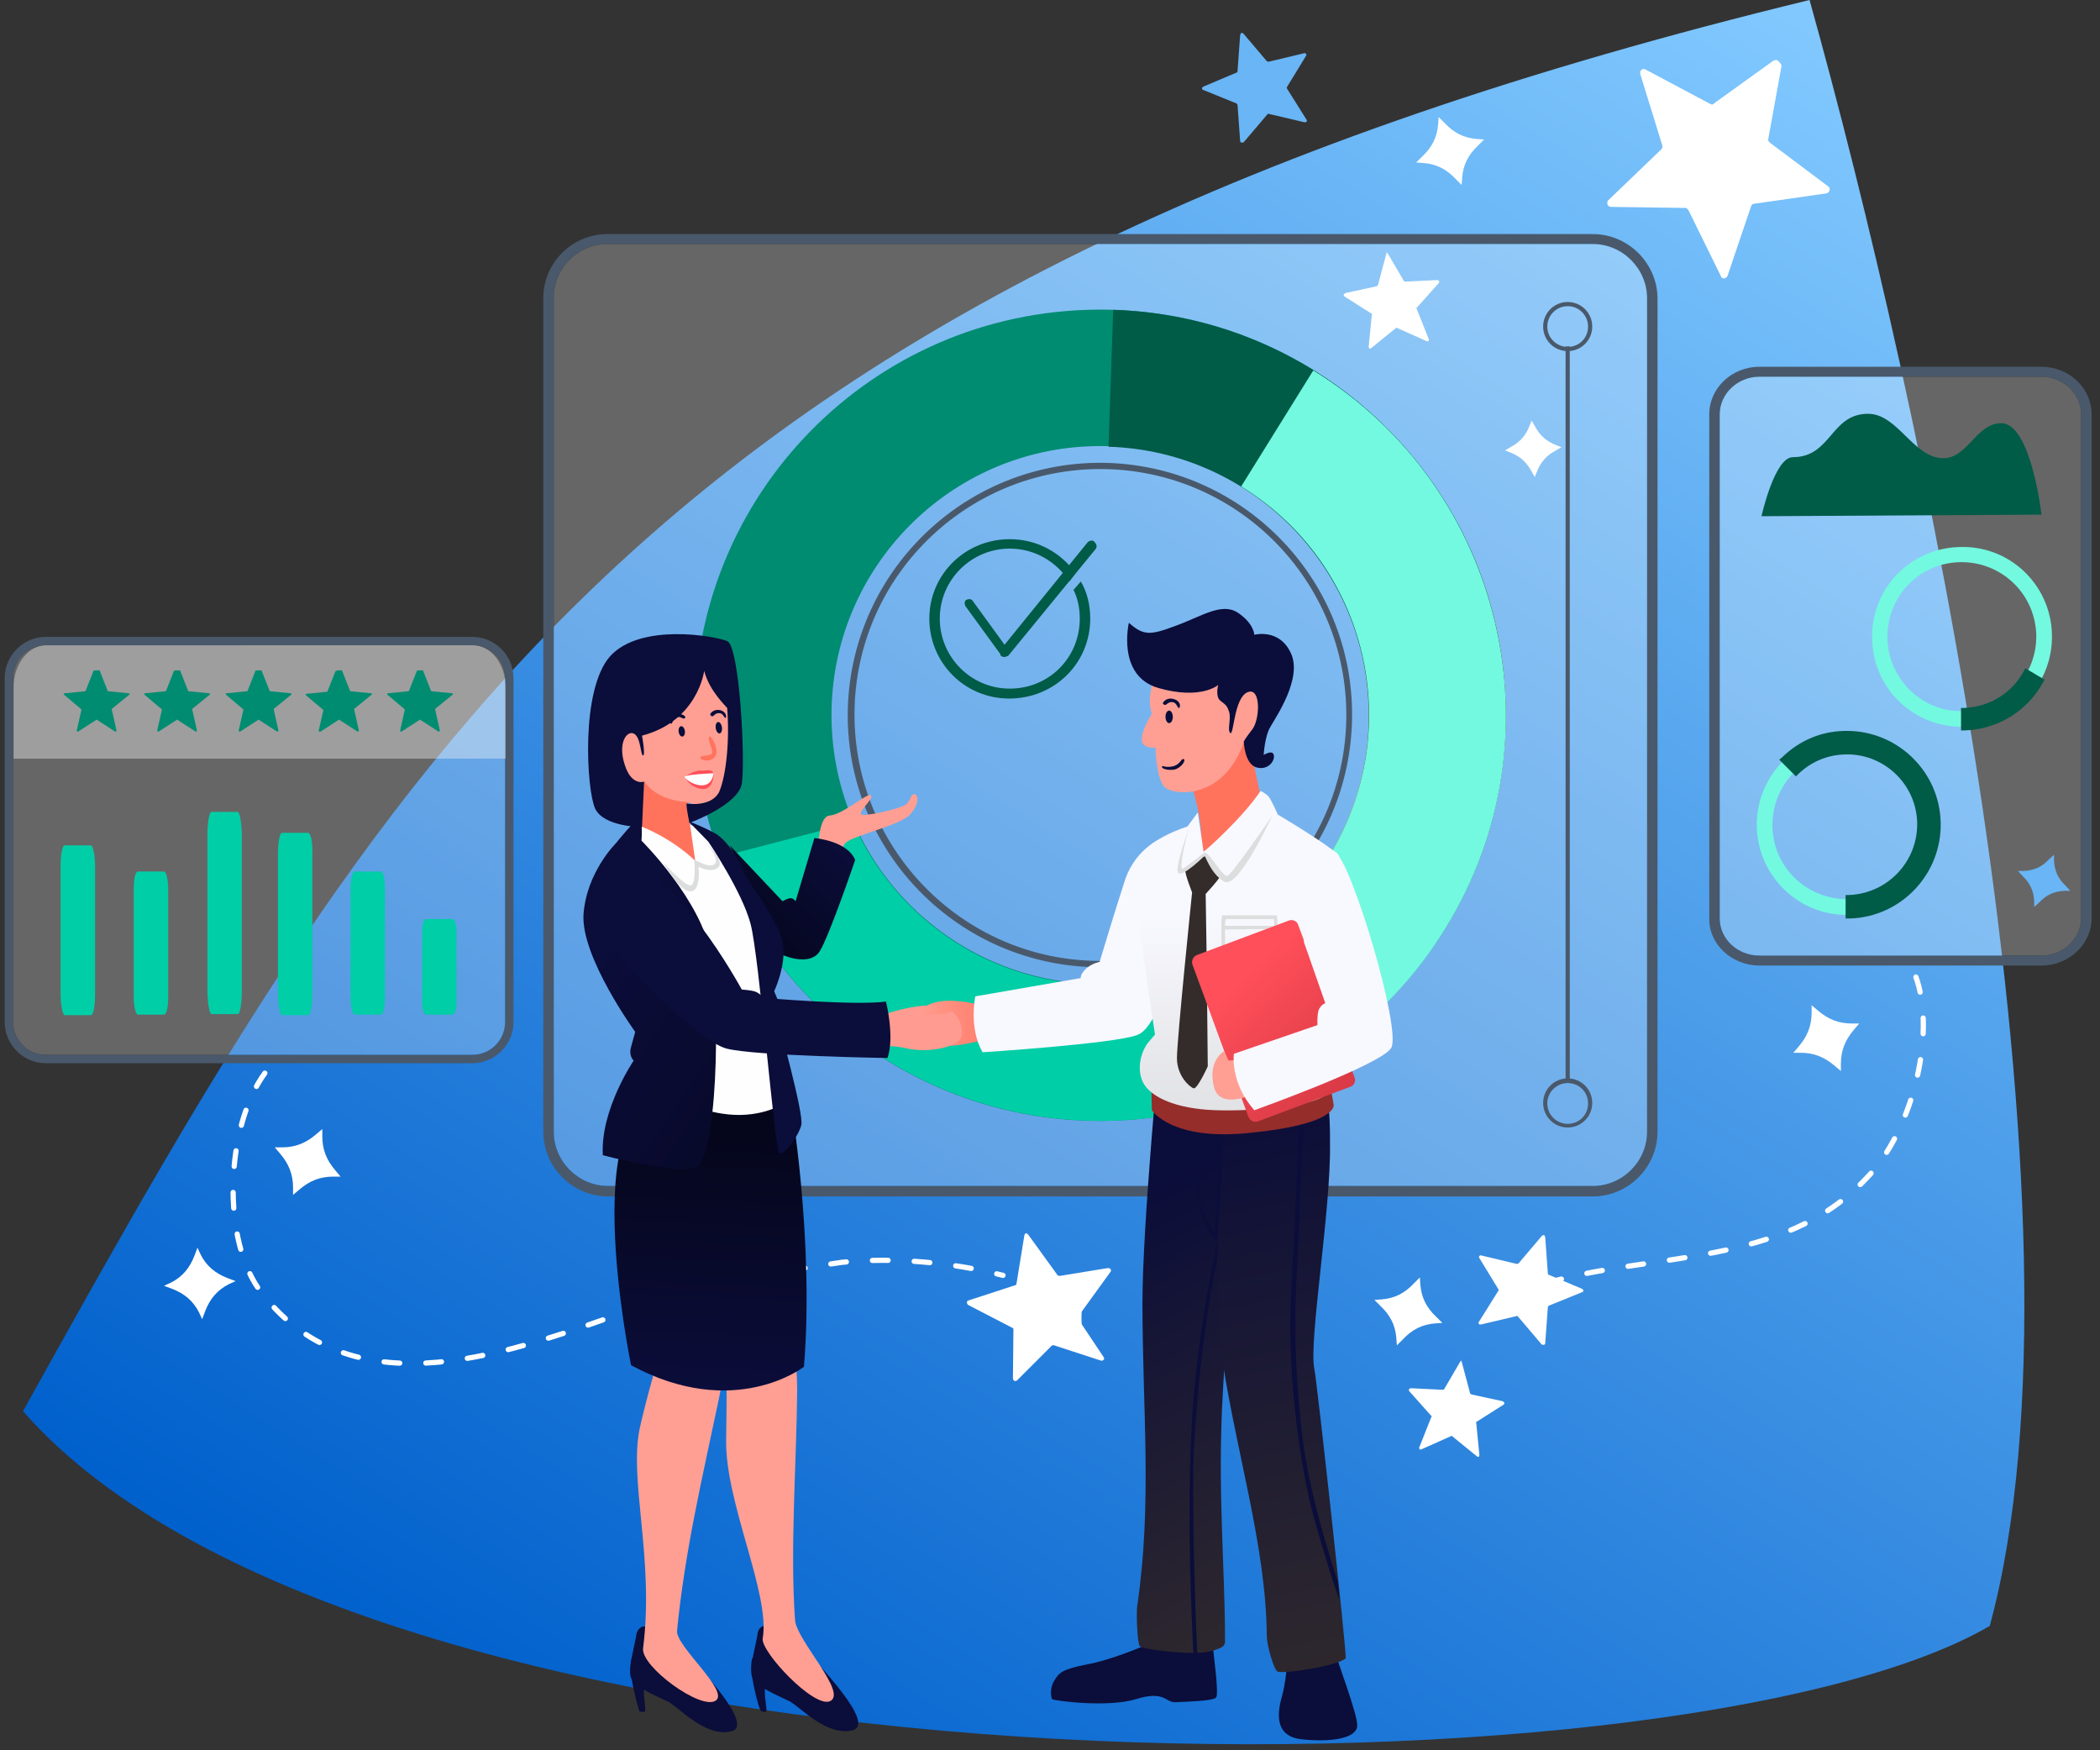 <?xml version="1.0" encoding="utf-8"?>
<!-- Generator: Adobe Illustrator 24.1.3, SVG Export Plug-In . SVG Version: 6.00 Build 0)  -->
<svg version="1.1" id="Layer_1" xmlns="http://www.w3.org/2000/svg" xmlns:xlink="http://www.w3.org/1999/xlink" x="0px" y="0px"
	 viewBox="0 0 402 335" style="enable-background:new 0 0 402 335;" xml:space="preserve">
<rect x="0" y="0" width="402" height="335" fill="#333333" stroke="none"/>
<style type="text/css">
	.st0{fill:url(#SVGID_1_);}
	.st1{fill:none;stroke:#FFFFFF;stroke-linecap:round;stroke-dasharray:3,5;}
	.st2{fill-rule:evenodd;clip-rule:evenodd;fill:#FFFFFF;}
	.st3{opacity:0.25;fill-rule:evenodd;clip-rule:evenodd;fill:#FFFFFF;enable-background:new    ;}
	.st4{fill-rule:evenodd;clip-rule:evenodd;fill:#49596B;}
	.st5{fill-rule:evenodd;clip-rule:evenodd;fill:#00CEA6;}
	.st6{fill-rule:evenodd;clip-rule:evenodd;fill:#008C71;}
	.st7{fill-rule:evenodd;clip-rule:evenodd;fill:#FF952F;}
	.st8{fill-rule:evenodd;clip-rule:evenodd;fill:#005B47;}
	.st9{fill-rule:evenodd;clip-rule:evenodd;fill:#73F9E0;}
	.st10{opacity:0.4;fill-rule:evenodd;clip-rule:evenodd;fill:#F2F2F2;enable-background:new    ;}
	.st11{fill-rule:evenodd;clip-rule:evenodd;fill:#69B5F5;}
	.st12{fill:none;stroke:#FFFFFF;stroke-dasharray:2,2;}
	.st13{fill-rule:evenodd;clip-rule:evenodd;fill:#0B0D3A;}
	.st14{fill-rule:evenodd;clip-rule:evenodd;fill:#FEFEFE;}
	.st15{fill-rule:evenodd;clip-rule:evenodd;fill:#FF9F93;}
	.st16{fill-rule:evenodd;clip-rule:evenodd;fill:url(#SVGID_2_);}
	.st17{fill-rule:evenodd;clip-rule:evenodd;fill:url(#SVGID_3_);}
	.st18{fill-rule:evenodd;clip-rule:evenodd;fill:#FF9B91;}
	.st19{fill-rule:evenodd;clip-rule:evenodd;fill:#FF735D;}
	.st20{fill-rule:evenodd;clip-rule:evenodd;fill:#FF4F5A;}
	.st21{fill-rule:evenodd;clip-rule:evenodd;fill:url(#SVGID_4_);}
	.st22{fill-rule:evenodd;clip-rule:evenodd;fill:url(#SVGID_5_);}
	.st23{fill-rule:evenodd;clip-rule:evenodd;fill:url(#SVGID_6_);}
	.st24{fill-rule:evenodd;clip-rule:evenodd;fill:url(#SVGID_7_);}
	.st25{fill-rule:evenodd;clip-rule:evenodd;fill:#952D2B;}
	.st26{fill-rule:evenodd;clip-rule:evenodd;fill:#F8F8FF;}
	.st27{fill-rule:evenodd;clip-rule:evenodd;fill:url(#SVGID_8_);}
	.st28{fill-rule:evenodd;clip-rule:evenodd;fill:#DCDDDD;}
	.st29{fill-rule:evenodd;clip-rule:evenodd;fill:#332C2B;}
	.st30{fill-rule:evenodd;clip-rule:evenodd;fill:url(#SVGID_9_);}
	.st31{fill-rule:evenodd;clip-rule:evenodd;fill:url(#SVGID_10_);}
</style>
<g id="Layer_2">
	<linearGradient id="SVGID_1_" gradientUnits="userSpaceOnUse" x1="366.031" y1="12.359" x2="145.014" y2="363.418">
		<stop  offset="0" style="stop-color:#82C9FF"/>
		<stop  offset="1" style="stop-color:#0060CC"/>
	</linearGradient>
	<path class="st0" d="M380.9,311.2c-60.3,35.1-309.7,35.1-376.5-41.1C76.7,140,127,53.3,346.4,0C367.8,76.6,402,233.2,380.9,311.2z"
		/>
</g>
<path class="st1" d="M296,245.6c20.2-6,45.2-3,61.2-20c9-9,14-29,9-40"/>
<path class="st2" d="M341,12.8l-2.5,13.8c-0.1,0.3,0.1,0.5,0.3,0.7l11.2,8.4c0.3,0.2,0.3,0.5,0.2,0.8c-0.1,0.3-0.3,0.4-0.5,0.5
	l-13.9,2c-0.3,0-0.5,0.2-0.6,0.5l-4.5,13.3c-0.2,0.3-0.3,0.4-0.6,0.5c-0.3,0-0.6-0.1-0.7-0.5l-6.2-12.6c-0.2-0.2-0.4-0.5-0.6-0.4
	l-14.2-0.2c-0.3,0-0.6-0.2-0.7-0.5c0-0.3-0.1-0.6,0.2-0.8l10.1-9.7c0.2-0.2,0.3-0.4,0.2-0.8L314,14.2c0-0.3-0.1-0.6,0.2-0.8
	c0.3-0.3,0.6-0.2,0.8-0.1l12.4,6.6c0.3,0.2,0.6,0.1,0.7-0.1l11.4-8.2c0.3-0.1,0.6-0.2,0.8,0C341,12.2,341.1,12.5,341,12.8z"/>
<path class="st2" d="M295.8,236.8l0.5,6.9c0,0.2,0.1,0.3,0.2,0.3l6.4,2.7c0.1,0.1,0.2,0.2,0.2,0.3c0,0.2-0.1,0.3-0.2,0.3l-6.4,2.6
	c-0.1,0.1-0.2,0.2-0.2,0.3l-0.5,6.9c0,0.1-0.1,0.3-0.3,0.3c-0.1,0-0.3,0-0.4-0.1l-4.5-5.3c-0.1-0.1-0.2-0.2-0.3-0.1l-6.8,1.6
	c-0.2,0-0.3,0-0.4-0.1s-0.1-0.3,0-0.4l3.7-5.9c0.1-0.1,0.1-0.3,0-0.4l-3.6-5.9c-0.1-0.1-0.1-0.3,0-0.4s0.2-0.2,0.4-0.1l6.7,1.6
	c0.1,0,0.3,0,0.4-0.1l4.5-5.3c0.1-0.1,0.2-0.1,0.4-0.1C295.7,236.5,295.7,236.6,295.8,236.8z"/>
<path class="st2" d="M271.8,244.5l0.1,1.4c0.2,2.5,1.2,4.4,3,6.1l1.2,1.2l-1.4,0.1c-2.5,0.2-4.4,1.2-6.1,3l-1.2,1.2l-0.1-1.4
	c-0.2-2.5-1.2-4.4-3-6.1l-1.2-1.2l1.4-0.1c2.5-0.2,4.4-1.2,6.1-3L271.8,244.5z"/>
<path class="st2" d="M196.9,236.4l5.5,7.6c0.1,0.2,0.3,0.2,0.5,0.2l9.2-1.5c0.2,0,0.4,0.1,0.5,0.2c0.1,0.2,0.1,0.4,0,0.5l-5.5,7.6
	c-0.1,0.2-0.1,2.3,0,2.5l4.2,6.3c0.1,0.2,0.1,0.4-0.1,0.5c-0.1,0.1-0.3,0.2-0.5,0.1l-8.9-2.9c-0.2-0.1-0.4,0-0.5,0.1l-6.6,6.6
	c-0.2,0.1-0.4,0.2-0.5,0.1c-0.2-0.1-0.3-0.3-0.3-0.5l0.1-9.3c0-0.2-0.1-0.4-0.3-0.4l-8.3-4.3c-0.2-0.1-0.3-0.3-0.3-0.5
	s0.1-0.4,0.3-0.4l8.9-2.9c0.2,0,0.3-0.2,0.3-0.4l1.5-9.2c0-0.2,0.2-0.3,0.4-0.4C196.6,236.2,196.8,236.2,196.9,236.4z"/>
<path class="st2" d="M279.8,260.6l1.6,6c0,0.1,0.1,0.2,0.3,0.3l6,1.3c0.1,0.1,0.2,0.2,0.3,0.3c0,0.1-0.1,0.2-0.1,0.3l-5.2,3.3
	c-0.1,0-0.2,0.1-0.1,0.3l0.6,6.1c0,0.1-0.1,0.2-0.1,0.3c-0.1,0-0.3,0.1-0.3,0l-4.8-3.9c-0.1-0.1-0.2-0.1-0.3,0l-5.6,2.5
	c-0.1,0-0.3,0.1-0.3,0c-0.1-0.1-0.2-0.3-0.1-0.4l2.3-5.8c0.1-0.1,0.1-0.2-0.1-0.3l-4.1-4.6c-0.1-0.1-0.1-0.2-0.1-0.4
	c0.1-0.1,0.2-0.1,0.3-0.2l6.2,0.3c0.1,0,0.2,0,0.3-0.2l3.1-5.3c0.1-0.1,0.2-0.1,0.3-0.2C279.6,260.4,279.7,260.5,279.8,260.6z"/>
<path class="st2" d="M37.8,238.8l0.6,1.3c1.1,2.2,2.8,3.6,5.1,4.5l1.6,0.6l-1.3,0.6c-2.2,1.1-3.6,2.8-4.5,5.1l-0.6,1.6l-0.6-1.3
	c-1.1-2.2-2.8-3.6-5.1-4.5l-1.6-0.6l1.3-0.6c2.2-1.1,3.6-2.8,4.5-5.1L37.8,238.8z"/>
<path class="st2" d="M61.7,216.1v1.4c0,2.5,0.8,4.5,2.4,6.4l1.1,1.3h-1.4c-2.5,0-4.5,0.8-6.4,2.4l-1.3,1.1v-1.4
	c0-2.5-0.8-4.5-2.4-6.4l-1.1-1.3H54c2.5,0,4.5-0.8,6.4-2.4L61.7,216.1z"/>
<g>
	<path class="st3" d="M96.7,129.8v65.8c0,3.5-2.8,6.3-6.3,6.3H8.8c-3.5,0-6.3-2.8-6.3-6.3v-65.8c0-3.5,2.8-6.3,6.3-6.3h81.6
		C93.9,123.5,96.7,126.3,96.7,129.8z"/>
	<path class="st3" d="M336.8,182.9h54c4.2,0,7.6-3.3,7.6-7.2V79.3c0-3.9-3.4-7.2-7.6-7.2h-54c-4.2,0-7.6,3.3-7.6,7.2v96.5
		C329.2,179.7,332.6,182.9,336.8,182.9z"/>
	<path class="st3" d="M106,57.1v159.5c0,5.7,4.7,10.4,10.4,10.4h188.5c5.7,0,10.4-4.7,10.4-10.4V57.1c0-5.7-4.7-10.4-10.4-10.4
		H116.3C110.6,46.7,105.9,51.4,106,57.1z"/>
	<g id="_2308595704160">
		<path class="st4" d="M98.3,129.8v65.8c0,4.4-3.6,7.9-7.9,7.9H8.8c-4.4,0-7.9-3.6-7.9-7.9v-65.8c0-4.4,3.6-7.9,7.9-7.9h81.6
			C94.8,121.9,98.3,125.5,98.3,129.8z M96.7,129.8v65.8c0,3.5-2.8,6.3-6.3,6.3H8.8c-3.5,0-6.3-2.8-6.3-6.3v-65.8
			c0-3.5,2.8-6.3,6.3-6.3h81.6C93.9,123.5,96.7,126.3,96.7,129.8z"/>
		<path class="st5" d="M87.4,178.2v13.7c0,1.3-0.3,2.3-0.8,2.3h-5c-0.4,0-0.8-1-0.8-2.3v-13.7c0-1.3,0.3-2.3,0.8-2.3h5
			C87,175.9,87.4,176.9,87.4,178.2z"/>
		<path class="st5" d="M73.7,170.2v20.6c0,1.9-0.3,3.4-0.8,3.4h-5c-0.4,0-0.8-1.5-0.8-3.4v-20.6c0-1.9,0.3-3.4,0.8-3.4h5
			C73.4,166.8,73.7,168.3,73.7,170.2z"/>
		<path class="st5" d="M59.8,163.8v26.1c0,2.4-0.3,4.4-0.8,4.4h-5c-0.4,0-0.8-2-0.8-4.4v-26.1c0-2.4,0.3-4.4,0.8-4.4h5
			C59.5,159.4,59.9,161.3,59.8,163.8z"/>
		<path class="st5" d="M46.3,160.2v29.1c0,2.6-0.3,4.8-0.8,4.8h-5c-0.4,0-0.8-2.1-0.8-4.8v-29.1c0-2.6,0.3-4.8,0.8-4.8h5
			C45.9,155.4,46.3,157.6,46.3,160.2z"/>
		<path class="st5" d="M32.2,170.2v20.6c0,1.9-0.3,3.4-0.8,3.4h-5c-0.4,0-0.8-1.5-0.8-3.4v-20.6c0-1.9,0.3-3.4,0.8-3.4h5
			C31.8,166.8,32.2,168.3,32.2,170.2z"/>
		<path class="st5" d="M18.2,165.9v24.3c0,2.3-0.3,4.1-0.8,4.1h-5c-0.4,0-0.8-1.9-0.8-4.1v-24.3c0-2.3,0.3-4.1,0.8-4.1h5
			C17.8,161.8,18.2,163.7,18.2,165.9z"/>
	</g>
	<g id="_2308595700736">
		<rect x="299.7" y="66.3" class="st4" width="0.8" height="140.9"/>
		<path class="st4" d="M162.3,135.4c-0.8,26.6,20.1,48.8,46.7,49.7c26.7,0.8,48.9-20.1,49.8-46.7c0.9-26.7-20.1-48.9-46.7-49.8
			C185.5,87.8,163.2,108.7,162.3,135.4z M163.6,135.3c-0.8,26,19.6,47.8,45.6,48.6c25.9,0.8,47.7-19.6,48.5-45.6
			c0.8-25.9-19.6-47.7-45.6-48.5C186.1,89,164.4,109.4,163.6,135.3z"/>
		<path class="st4" d="M104,57.1v159.5c0,6.8,5.6,12.4,12.4,12.4h188.5c6.8,0,12.4-5.6,12.4-12.4V57.2c0-6.8-5.6-12.4-12.4-12.4
			H116.3C109.5,44.8,104,50.3,104,57.1z M106,57.1v159.5c0,5.7,4.7,10.4,10.4,10.4h188.5c5.7,0,10.4-4.7,10.4-10.4V57.1
			c0-5.7-4.7-10.4-10.4-10.4H116.3C110.6,46.7,105.9,51.4,106,57.1z"/>
		<path class="st6" d="M208.1,59.3c-42.9,1.4-76.5,37.2-75.1,80.1c1.4,42.8,37.2,76.5,80.1,75.1c42.8-1.4,76.5-37.2,75.1-80
			C286.8,91.5,251,57.9,208.1,59.3z M209,85.4c-28.4,0.9-50.7,24.7-49.8,53.1s24.7,50.7,53.1,49.8s50.7-24.7,49.8-53.1
			C261.2,106.8,237.4,84.5,209,85.4z"/>
		<path class="st7" d="M260.4,196.4c17.7-14.8,28.6-37.2,27.8-62c-0.3-10.4-2.7-20.2-6.7-29.1l-22.8,13.2c2,5.2,3.1,10.8,3.3,16.7
			c0.5,14.1-4.8,27.1-13.8,36.7L260.4,196.4z"/>
		<path class="st5" d="M137.9,164c11.3,30.4,41,51.5,75.2,50.5c31.9-1,58.7-21.2,69.7-49.1l-24.5-9.2c-7.4,18.3-25.1,31.5-46.1,32.2
			c-21.7,0.7-40.7-12.2-48.9-31L137.9,164z"/>
		<path class="st8" d="M212.2,85.5c28.4,0.9,50.7,24.7,49.8,53.1c-0.4,14.2-6.6,26.9-16.2,35.9l17.9,19
			c14.5-13.6,23.8-32.7,24.5-54.1c1.4-42.9-32.2-78.7-75.1-80.1L212.2,85.5z"/>
		<path class="st4" d="M295.4,62.5c0,2.6,2.1,4.7,4.7,4.7s4.7-2.1,4.7-4.7s-2.1-4.7-4.7-4.7S295.4,59.9,295.4,62.5z M296.2,62.5
			c0,2.2,1.8,3.9,3.9,3.9c2.2,0,3.9-1.7,3.9-3.9c0-2.1-1.7-3.9-3.9-3.9C298,58.6,296.2,60.3,296.2,62.5z"/>
		<path class="st4" d="M295.4,211.1c0,2.6,2.1,4.7,4.7,4.7s4.7-2.1,4.7-4.7c0-2.6-2.1-4.7-4.7-4.7S295.4,208.5,295.4,211.1z
			 M296.2,211.2c0,2.2,1.8,3.9,3.9,3.9c2.2,0,3.9-1.7,3.9-3.9s-1.7-3.9-3.9-3.9C298,207.3,296.2,209,296.2,211.2z"/>
		<path class="st9" d="M237.6,93.1c24.3,14.9,31.7,46.6,16.8,70.8C247,176,235.3,184,222.5,187l6,25.4c19.4-4.5,37-16.5,48.2-34.7
			c22.5-36.4,11.2-84.3-25.3-106.8L237.6,93.1z"/>
	</g>
	<path class="st4" d="M336.8,184.8h54c5.3,0,9.6-4.1,9.6-9.1V79.3c0-5-4.3-9.1-9.6-9.1h-54c-5.3,0-9.6,4.1-9.6,9.1v96.5
		C327.1,180.7,331.5,184.8,336.8,184.8z M336.8,182.9h54c4.2,0,7.6-3.3,7.6-7.2V79.3c0-3.9-3.4-7.2-7.6-7.2h-54
		c-4.2,0-7.6,3.3-7.6,7.2v96.5C329.2,179.7,332.6,182.9,336.8,182.9z"/>
	<path class="st9" d="M354,175.1c9.5-0.3,17-8.2,16.7-17.8c-0.3-9.5-8.2-17-17.7-16.7s-17,8.3-16.7,17.8
		C336.6,167.9,344.6,175.4,354,175.1z M354,172.1c7.9-0.2,14-6.8,13.8-14.7c-0.3-7.9-6.8-14-14.7-13.8c-7.9,0.3-14,6.8-13.8,14.7
		S346.1,172.3,354,172.1z"/>
	<path class="st8" d="M354.1,175.8c9.9-0.3,17.7-8.6,17.4-18.5c-0.3-9.9-8.6-17.7-18.5-17.4c-4.5,0.1-8.6,1.9-11.8,5l-0.6,0.5
		l3.2,3.2l0.5-0.5c2.4-2.3,5.5-3.6,8.8-3.7c7.4-0.3,13.7,5.6,13.9,13s-5.6,13.6-13,13.9h-0.7v4.5H354.1z"/>
	<path class="st9" d="M376.1,139.1c9.5-0.3,17-8.2,16.7-17.8c-0.3-9.5-8.2-17-17.8-16.6c-9.5,0.3-17,8.2-16.6,17.7
		C358.6,132,366.6,139.4,376.1,139.1z M376,136.1c7.9-0.3,14-6.8,13.8-14.7c-0.3-7.9-6.8-14-14.7-13.8s-14,6.8-13.8,14.7
		C361.6,130.2,368.1,136.4,376,136.1z"/>
	<path class="st8" d="M376.1,139.8c6.3-0.2,12-3.7,15-9.2l0.3-0.5l-3.7-2.2l-0.3,0.6c-2.3,4.2-6.6,6.8-11.4,7h-0.6v4.3L376.1,139.8
		L376.1,139.8z"/>
	<path class="st8" d="M337.2,98.8c0,0,2.5-11.3,6-11.3c7.4,0,7.2-8.3,14.4-8.3c5.7,0,8.7,8.5,14.4,8.5c4.7,0,6.3-6.7,11.1-6.7
		c5.7,0,7.7,17.5,7.7,17.5L337.2,98.8z"/>
	<path class="st10" d="M96.8,145.2v-13.6c0-4.5-2.8-8.1-6.3-8.1H8.9c-3.5,0-6.3,3.6-6.3,8.1v13.6H96.8z"/>
	<g>
		<path class="st6" d="M65.4,128.3c0,0,0.1,0,0.1,0.1l1.5,3.8c0,0,0,0.1,0.1,0.1l4,0.4c0,0,0.1,0,0.1,0.1s0,0.1-0.1,0.2l-3.2,2.6
			c-0.1,0.1-0.1,0.1-0.1,0.2l0.9,4c0,0.1,0,0.1-0.1,0.2c-0.1,0-0.1,0.1-0.2,0l-3.4-2.2c-0.1-0.1-0.1-0.1-0.2,0l-3.4,2.2
			c-0.1,0.1-0.1,0.1-0.2,0c-0.2,0-0.2,0-0.2-0.1l0.9-4c0,0,0,0-0.1-0.1l-3.2-2.7c-0.1-0.1-0.1-0.2-0.1-0.2s0-0.1,0.1-0.1l4-0.4
			c0,0,0.1,0,0.1-0.1l1.5-3.8C64.5,128.3,64.5,128.3,65.4,128.3z"/>
		<path class="st6" d="M50,128.3c0,0,0.1,0,0.1,0.1l1.5,3.8c0,0,0,0.1,0.1,0.1l4,0.4c0,0,0.1,0,0.1,0.1s0,0.1-0.1,0.2l-3.2,2.6
			c-0.1,0.1-0.1,0.1-0.1,0.2l0.9,4c0,0.1,0,0.1-0.1,0.2c-0.1,0-0.1,0.1-0.2,0l-3.4-2.2c-0.1-0.1-0.1-0.1-0.2,0L46,140
			c-0.1,0.1-0.1,0.1-0.2,0c-0.1-0.1-0.1-0.1-0.1-0.2l0.9-4c0,0,0,0-0.1-0.1l-3.2-2.7c-0.1-0.1-0.1-0.2-0.1-0.2s0-0.1,0.1-0.1l4-0.4
			c0,0,0.1,0,0.1-0.1l1.5-3.8C48.9,128.3,49,128.3,50,128.3z"/>
		<path class="st6" d="M34.4,128.3c0,0,0.1,0,0.1,0.1l1.5,3.8c0,0,0,0.1,0.1,0.1l4,0.4c0,0,0.1,0,0.1,0.1s0,0.1-0.1,0.2l-3.2,2.6
			c-0.1,0.1-0.1,0.1-0.1,0.2l0.9,4c0,0.1,0,0.1-0.1,0.2c-0.1,0-0.1,0.1-0.2,0l-3.4-2.2c-0.1-0.1-0.1-0.1-0.2,0l-3.4,2.2
			c-0.1,0.1-0.1,0.1-0.2,0s-0.1-0.1-0.1-0.2l0.9-4c0,0,0,0-0.1-0.1l-3.2-2.7c-0.1-0.1-0.1-0.2-0.1-0.2s0-0.1,0.1-0.1l4-0.4
			c0,0,0.1,0,0.1-0.1l1.5-3.8C33.5,128.3,33.5,128.3,34.4,128.3z"/>
		<path class="st6" d="M19,128.3c0,0,0.1,0,0.1,0.1l1.5,3.8c0,0,0,0.1,0.1,0.1l4,0.4c0,0,0.1,0,0.1,0.1s0,0.1-0.1,0.2l-3.2,2.6
			c-0.1,0.1-0.1,0.1-0.1,0.2l0.9,4c0,0.1,0,0.1-0.1,0.2c-0.1,0-0.1,0.1-0.2,0l-3.4-2.2c-0.1-0.1-0.1-0.1-0.2,0L15,140
			c-0.1,0.1-0.1,0.1-0.2,0c-0.1-0.1-0.1-0.1-0.1-0.2l0.9-4c0,0,0,0-0.1-0.1l-3.2-2.7c-0.1-0.1-0.1-0.2-0.1-0.2s0-0.1,0.1-0.1l4-0.4
			c0,0,0.1,0,0.1-0.1l1.5-3.8C18,128.3,18.1,128.3,19,128.3z"/>
		<path class="st6" d="M80.9,128.3c0,0,0.1,0,0.1,0.1l1.5,3.8c0,0,0,0.1,0.1,0.1l4,0.4c0,0,0.1,0,0.1,0.1s0,0.1-0.1,0.2l-3.2,2.6
			c-0.1,0.1-0.1,0.1-0.1,0.2l0.9,4c0,0.1,0,0.1-0.1,0.2c-0.1,0-0.1,0.1-0.2,0l-3.4-2.2c-0.1-0.1-0.1-0.1-0.2,0l-3.4,2.2
			c-0.1,0.1-0.1,0.1-0.2,0s-0.1-0.1-0.1-0.2l0.9-4c0,0,0,0-0.1-0.1l-3.2-2.7c-0.1-0.1-0.1-0.2-0.1-0.2s0-0.1,0.1-0.1l4-0.4
			c0,0,0.1,0,0.1-0.1l1.5-3.8C79.9,128.3,80,128.3,80.9,128.3z"/>
	</g>
	<path class="st2" d="M293.9,81.7c0.9,1.7,2.2,2.8,4,3.5l1,0.4l-1.2,0.7c-1.7,0.9-2.8,2.2-3.5,4l-0.4,1l-0.7-1.2
		c-0.9-1.7-2.2-2.8-4-3.5l-1-0.4l1.2-0.7c1.7-0.9,2.8-2.2,3.5-4l0.4-1L293.9,81.7z"/>
	<path class="st11" d="M237.6,6.3c0.2,0,0.3,0,0.4,0.1l4.5,5.3c0.1,0.1,0.3,0.1,0.4,0.1l6.7-1.6c0.2-0.1,0.3,0,0.4,0.1
		s0.1,0.3,0,0.4l-3.6,5.9c-0.1,0.1-0.1,0.3,0,0.4l3.7,5.9c0.1,0.1,0.1,0.3,0,0.4s-0.2,0.1-0.4,0.1l-6.8-1.6c-0.1-0.1-0.2,0-0.3,0.1
		l-4.5,5.3c-0.1,0.1-0.3,0.1-0.4,0.1c-0.2,0-0.3-0.2-0.3-0.3l-0.5-6.9c0-0.1-0.1-0.2-0.2-0.3l-6.4-2.6c-0.1,0-0.2-0.1-0.2-0.3
		c0-0.1,0.1-0.2,0.2-0.3l6.4-2.7c0.1,0,0.2-0.1,0.2-0.3l0.5-6.9C237.5,6.5,237.5,6.4,237.6,6.3z"/>
	<path class="st2" d="M276.6,23.6c1.7,1.8,3.6,2.8,6.1,3l1.4,0.1l-1.2,1.2c-1.8,1.7-2.8,3.6-3,6.1l-0.1,1.4l-1.2-1.2
		c-1.7-1.8-3.6-2.8-6.1-3l-1.4-0.1l1.2-1.2c1.8-1.7,2.8-3.6,3-6.1l0.1-1.4L276.6,23.6z"/>
	<path class="st2" d="M265.3,48.2c0.1,0.1,0.2,0.1,0.3,0.2l3.1,5.3c0.1,0.2,0.2,0.2,0.3,0.2l6.2-0.3c0.1,0.1,0.2,0.1,0.3,0.2
		c0,0.2,0,0.3-0.1,0.4l-4.1,4.6c-0.2,0.1-0.2,0.2-0.1,0.3l2.3,5.8c0.1,0.1,0,0.3-0.1,0.4c0,0.1-0.2,0-0.3,0l-5.6-2.5
		c-0.1-0.1-0.2-0.1-0.3,0l-4.8,3.9c0,0.1-0.2,0-0.3,0c0-0.1-0.1-0.2-0.1-0.3l0.6-6.1c0.1-0.2,0-0.3-0.1-0.3l-5.2-3.3
		c0-0.1-0.1-0.2-0.1-0.3c0.1-0.1,0.2-0.2,0.3-0.3l6-1.3c0.2-0.1,0.3-0.2,0.3-0.3l1.6-6C265.5,48.4,265.6,48.3,265.3,48.2z"/>
	<path class="st2" d="M348.1,193.5c1.9,1.6,3.9,2.4,6.4,2.4h1.4l-1.1,1.3c-1.6,1.9-2.4,3.9-2.4,6.4v1.4l-1.3-1.1
		c-1.9-1.6-3.9-2.4-6.4-2.4h-1.4l1.1-1.3c1.6-1.9,2.4-3.9,2.4-6.4v-1.4L348.1,193.5z"/>
	<path class="st11" d="M393.2,163.6v1.1c0.1,2,0.8,3.5,2.2,4.8l0.9,1h-1.1c-2,0.1-3.5,0.8-4.8,2.2l-1,0.9v-1.1
		c-0.1-2-0.8-3.5-2.2-4.8l-0.9-1h1.1c2-0.1,3.5-0.8,4.8-2.2L393.2,163.6z"/>
	<path class="st12" d="M336.8,97.8"/>
</g>
<path class="st1" d="M50.7,205.4c-7.5,10.2-8.5,32.2-0.5,42.2c18,23,48,11,71,3c13-4,26-7,40-9c10-1,21,0,30.8,2.5"/>
<g id="_1853872715728">
	<path class="st13" d="M246.8,314.1c0,0-0.5,7.4-1.3,10.2c-0.8,2.8-2,8,3.7,8.6s10.4-0.2,10.6-2.5s-4.2-13.2-4.8-16.2
		C254.3,311.3,246.8,314.1,246.8,314.1z"/>
	<path class="st13" d="M218.8,315.1c0,0-6.3,2.7-10.9,3.5c-4.6,0.9-5.2,1.6-6.1,3.1s-0.6,3.2-0.4,3.5s10.6,1.7,16.1,0
		s5.6,0.7,7.5,0.6s7.2-0.2,7.8-0.9c0.6-0.8-0.6-8.6-0.6-9.9C232.4,313.8,218.8,315.1,218.8,315.1z"/>
	<path class="st13" d="M146.2,311.2c0,0-1.1,0.2-1.2,1.7c-0.1,0.7-0.5,2.3-0.8,3.9c-0.3,1.5-0.5,3-0.3,3.9c0.4,2,5.2,3.9,7.2,4.9
		s7,6.7,12,5.6s-7.1-13.2-10-16.7S146.2,311.2,146.2,311.2z"/>
	<path class="st13" d="M144.1,317.2c0,0-0.5,0.9-0.2,3.1c0.3,2.5,1.3,6.4,1.7,7.1c0,0,0.5,0.4,1,0.2c0.5-0.2-0.8-3.9,0.2-5.7
		C147.8,320.2,144.1,317.2,144.1,317.2z"/>
	<path class="st13" d="M123.1,311.3c0,0-1.1,0.2-1.3,1.7c-0.1,0.7-0.5,2.3-0.8,3.9c-0.3,1.5-0.5,3-0.3,3.9c0.3,2,5.2,3.9,7.2,4.9
		c2,1,7,6.8,12,5.7c5-1.1-7-13.2-10-16.7C127,311.3,123.1,311.3,123.1,311.3z"/>
	<path class="st13" d="M121,317.3c0,0-0.5,0.9-0.2,3.1c0.3,2.5,1.3,6.4,1.6,7.1c0,0,0.5,0.3,1,0.1c0.5-0.2-0.7-3.9,0.2-5.7
		C124.6,320.4,121,317.3,121,317.3z"/>
	<path class="st14" d="M125.5,155c0,0-3.7,1.6-5.8,6.9c-2,5.2,13.2,52.8,13.2,52.8s12.9,1.5,15.9,0c2.9-1.5-3.1-39.4-3.1-39.4
		s-8.9-15.5-10.5-16.1C133.7,158.5,125.5,155,125.5,155z"/>
	<path class="st15" d="M156.6,165.3c0,0-0.4-9,2.2-9.2s7.2-4.4,7.9-3.9s-2.1,2.8-1.9,3.6c0.2,0.7,7.5-1,8.6-1.8c1-0.8,0.9-2,1.6-2
		s1.2,1.6-0.7,3.8c-1.8,2.2-11.2,4.1-12.5,5.6c-1.4,1.3,0.3,6.7-0.3,7.7C160.7,169.9,156.6,165.3,156.6,165.3z"/>
	
		<linearGradient id="SVGID_2_" gradientUnits="userSpaceOnUse" x1="110001.07" y1="121702.703" x2="109182.898" y2="122490.734" gradientTransform="matrix(2.834646e-02 0 0 2.834646e-02 -2957.562 -3289.655)">
		<stop  offset="0" style="stop-color:#0B0D3A"/>
		<stop  offset="1" style="stop-color:#040517"/>
	</linearGradient>
	<path class="st16" d="M139.7,161.8l10.1,10.7c0,0,0.8-0.5,1.5-0.6c0.6,0,1,0.6,1,0.6l3.6-12.1c0,0,6.3,0.5,7.8,4.2
		c0,0-5,14.7-6.8,17.5c-1.7,2.7-6.3,1.1-7.2,0.6C148.9,182.1,139.7,161.8,139.7,161.8z"/>
	
		<linearGradient id="SVGID_3_" gradientUnits="userSpaceOnUse" x1="110514.195" y1="122962.383" x2="111203.727" y2="122962.852" gradientTransform="matrix(2.834646e-02 0 0 2.834646e-02 -2957.562 -3289.655)">
		<stop  offset="0" style="stop-color:#FF9B91"/>
		<stop  offset="1" style="stop-color:#FF735D"/>
	</linearGradient>
	<path class="st17" d="M191.8,197.9c0,0-7.1,2.7-11.7,2.2s-5.3-4.6-4.6-6.2c0.6-1.4,6-3,10.6-1.9s7.1-0.2,7.1-0.2L191.8,197.9z"/>
	<path class="st18" d="M167.6,194.7c0,0,7.1-2.7,11.7-2.2s5.3,4.6,4.6,6.2s-6,3-10.6,1.9c-4.6-1-7.1,0.3-7.1,0.3L167.6,194.7z"/>
	<path class="st19" d="M131.6,149.8c0,0,0.2,6.1,0.4,7.4c0.2,1.3,1.1,7.6,1.1,7.6s-3.7-3.9-10.3-6.6l-0.1-10.8L131.6,149.8z"/>
	<path class="st15" d="M140,126.8l0.4,22c0,0-2.7,5-3.7,5.7c-1,0.6-5.2-1-5.2-1s-5.6-0.1-8.1-3.9l-2.4,1.5l-4.7-6.7l3.2-9.5l9.6-6.7
		l6.2-3.5L140,126.8z"/>
	<path class="st20" d="M131.1,148.8c0,0,1,2,3.3,2.2s2.2-2.9,2.2-2.9l-0.6,0.1l0.6-0.2c-0.4-1-1.6-0.4-2.6-0.5
		c-0.9-0.1-2.9,1.1-2.9,1.1l0.9,0.1L131.1,148.8z"/>
	<path class="st15" d="M138.1,246.5c0,0,2,9.5-0.5,21.3c-3.1,14.8-6.5,29-8,44.4c-0.1,3,10.1,11.5,7.4,13.3
		c-2.8,1.9-14.3-6.5-13.9-10c2.2-17.2-2.8-32.3-0.6-42.3c1.2-5.3,2.5-9.7,2.5-9.7s-1.1-16-0.6-17.2
		C124.6,245.3,138.1,246.5,138.1,246.5z"/>
	<path class="st15" d="M148.8,245.1c0,0,3.8,8.9,3.8,21c-0.1,13.6-1.4,30.4-0.4,44c0.3,3.9,10.1,13.9,6.7,15.5
		c-3.1,1.4-13.3-9.5-12.9-12c1.5-8.5-7.2-26-7-38c0.1-5.4,0.1-12,0.1-12s-3.9-14.3-3.8-15.6C135.4,246.8,148.8,245.1,148.8,245.1z"
		/>
	
		<linearGradient id="SVGID_4_" gradientUnits="userSpaceOnUse" x1="109095.359" y1="125427.07" x2="109185.109" y2="123452.977" gradientTransform="matrix(2.834646e-02 0 0 2.834646e-02 -2957.562 -3289.655)">
		<stop  offset="0" style="stop-color:#0B0D3A"/>
		<stop  offset="1" style="stop-color:#040517"/>
	</linearGradient>
	<path class="st21" d="M129.8,210.5c0,0,5.9,3,11.9,2.9c6.2-0.1,9.6-3,9.6-3s4.6,26.7,2.6,51.2c0,0-13.3,10.4-33.1-0.3
		C120.8,261.3,109.4,206.2,129.8,210.5z"/>
	<path class="st13" d="M135.6,161.1c0,0,6.5,9.6,8.1,15.8c1.6,6.1,4.6,42.7,5.4,43.7s3.8-3.2,4.3-5.3s-4.4-19.7-4.4-19.7
		s0.5-3-0.1-4.2c-0.5-1.1-0.7-1.7-0.7-1.7s2.3-4.8,1.7-9c-0.5-4-6.9-12.2-7.5-13.8s-3-6.1-5.7-7.5c-2.6-1.4-4.9-2.2-4.9-2.2
		L135.6,161.1z"/>
	
		<linearGradient id="SVGID_5_" gradientUnits="userSpaceOnUse" x1="108341.898" y1="122586.281" x2="110947.531" y2="124394.625" gradientTransform="matrix(2.834646e-02 0 0 2.834646e-02 -2957.562 -3289.655)">
		<stop  offset="0" style="stop-color:#0B0D3A"/>
		<stop  offset="1" style="stop-color:#040517"/>
	</linearGradient>
	<path class="st22" d="M117.9,161.4c0,0-5.6,5.5-6.2,13.6c-0.5,8.2,9.9,22.5,9.9,22.5s-0.3,1.1-0.8,2.9c-0.5,1.7,0.5,2.6,0.5,2.6
		s-6.4,9.4-5.9,18.1c0,0,12.9,3.5,17.5,2.5c4.5-1.1,5-30.4,3.2-40.8c-1.8-10.5-13.3-21.9-13.3-21.9s0.3-3.8-0.4-4.1
		C121.7,156.6,117.9,161.4,117.9,161.4z"/>
	
		<linearGradient id="SVGID_6_" gradientUnits="userSpaceOnUse" x1="113465.172" y1="127280.125" x2="111806.094" y2="124213.516" gradientTransform="matrix(2.834646e-02 0 0 2.834646e-02 -2957.562 -3289.655)">
		<stop  offset="0" style="stop-color:#332C2B"/>
		<stop  offset="1" style="stop-color:#0B0D3A"/>
	</linearGradient>
	<path class="st23" d="M222.1,199.1c0,0-3.4,35.1-3.4,50.2c0,20.7,1.9,38.3-1,58.1c-0.2,1.5,0,7.1,0.5,7.7s10.1,1.8,13.3,1
		c3.3-0.8,3-1.4,3-2.5c0-13.8-1.5-28.9-0.4-47.3c1-16.6,3-59.9,3-59.9L222.1,199.1z"/>
	<path class="st13" d="M228.5,317.1c0.2,0,0.5,0,0.7,0c-0.3-6.9-1.2-30.6-0.6-40.9c0.8-12.2,2.3-29.3,7.2-46.9l-0.4-0.9
		c0,0-4.7,15.6-6.8,37.9C226.9,285.3,228.1,310.2,228.5,317.1z"/>
	
		<linearGradient id="SVGID_7_" gradientUnits="userSpaceOnUse" x1="112693.328" y1="123393.383" x2="113651.617" y2="127927.625" gradientTransform="matrix(2.834646e-02 0 0 2.834646e-02 -2957.562 -3289.655)">
		<stop  offset="0" style="stop-color:#0B0D3A"/>
		<stop  offset="1" style="stop-color:#332C2B"/>
	</linearGradient>
	<path class="st24" d="M234.3,206.4c0,0-2.3,39.2-0.7,51.1c2.5,18.8,8.8,37.9,8.9,55.7c0,1.6,1.3,6.2,2,6.7c0.7,0.6,11.5-1,13.1-2.5
		c0.3-0.3-5.5-53.2-6-55.4c-1.1-5.3,3.2-30.4,3-43.1C254.7,206,252.9,197.7,234.3,206.4z"/>
	<path class="st13" d="M256.4,306.2c0,0-0.1-1.3-0.3-3.4c-1.5-4.7-5.5-17.1-6.8-27.9c-1.6-13.6-1.4-22.8-1.2-28.4
		c0.3-5.7,1.5-33,1.5-33l-0.9-0.2c0,0-0.7,19.6-1.5,33.8c-0.9,14.2,1.4,33.3,4.6,44.4C255,302.6,256.4,306.2,256.4,306.2z"/>
	<path class="st13" d="M228.9,215.9c0,0-0.1,10.8,0.7,15s3.4,6.6,3.4,6.6l1.4-21.3l-0.7,0.1l-1.1,19.8c0,0-1.8-1.7-2.5-5.7
		c-0.6-3.9-0.6-14-0.6-14L228.9,215.9z"/>
	<path class="st25" d="M220.5,212.5c0,0,3.8,6,19,4.3c15.1-1.5,15.8-4.7,15.8-5.2c0-0.4-0.5-2.9-0.5-2.9l-30.2-1.4l-4.2,0.8
		L220.5,212.5z"/>
	<path class="st26" d="M222.2,160.5c0,0-4.8,2-6.8,7.8c-1.9,5.8-4.9,15.8-4.9,15.8s-1.6,0.3-2.7,1.4c-1.1,1.1-0.9,1.7-0.9,1.7
		l-20.2,3.5c0,0-1.3,6.1,1.4,10.7c0,0,25-1.6,29.6-3.3c4.5-1.6,7.7-17.3,7.7-17.3L222.2,160.5z"/>
	<path class="st19" d="M227.4,148.2c0,0,2.5,7,2.5,11.3s0.7,6.5,0.7,6.5l10.7-7.1l-0.2-7.5c0,0-2.2-10.3-2.2-11.3
		S227.4,148.2,227.4,148.2z"/>
	
		<linearGradient id="SVGID_8_" gradientUnits="userSpaceOnUse" x1="112692.719" y1="122230.898" x2="112679.781" y2="124291.422" gradientTransform="matrix(2.834646e-02 0 0 2.834646e-02 -2957.562 -3289.655)">
		<stop  offset="0" style="stop-color:#F8F8FF"/>
		<stop  offset="1" style="stop-color:#D5D6D6"/>
	</linearGradient>
	<path class="st27" d="M241.3,151.4c0,0,0.8,0.3,1.5,1c0.6,0.7,1.8,3.5,1.8,3.5s6.9,4.1,10.1,6.5c0.7,0.5,1.3,0.9,1.5,1.2
		c1.1,1.2-3.6,33.1-3.6,33.1s3.2,8.5,2,11.9s-17,4.3-23.6,3.8s-11.3-2.7-12.4-5.7c-1.1-2.9,0.2-6.1,1.4-7.4c1.1-1.3,1.1-1.3,1.1-1.3
		s-4.6-28.4-3.4-32.8c1.2-4.5,9.6-7,9.6-7l2-2.7l1.1,7.5C230.7,162.9,237.8,156.6,241.3,151.4z"/>
	<path class="st28" d="M234,175.2c0,0,10,0,10.4,0c0.3,0.1,0.1,11.1,0.1,11.1s-10.2-0.6-10.4-0.9C233.9,185.2,233.6,175.1,234,175.2
		z M234.5,177.2h9.4c0-0.3,0-0.9,0-1.3c-0.4,0-0.9,0-1.3,0c-1.1,0-2.2,0-3.3,0c-1.5,0-3.1,0-4.6,0
		C234.5,176.2,234.5,176.6,234.5,177.2z M243.9,177.8l-9.4,0.1c0,2.4,0.1,5.9,0.2,7.1c0.4,0.1,1,0.1,1.4,0.1
		c1.1,0.1,2.2,0.2,3.2,0.3c1.5,0.1,3,0.2,4.4,0.3c0-1.6,0.1-3.2,0.1-4.8C243.9,179.7,243.9,178.7,243.9,177.8z"/>
	<path class="st29" d="M230.1,164c0,0-3.1,1.7-3.2,2.5s1.3,4.3,1.3,4.3s-2.9,28.2-2.9,31.7s2.5,5.6,3.2,5.8s2.7-4.2,2.7-4.2
		l-0.2-19.9l-0.2-13.1c0,0,2.5-2.7,2.7-3.3C233.6,167.1,231.8,163.3,230.1,164z"/>
	
		<linearGradient id="SVGID_9_" gradientUnits="userSpaceOnUse" x1="112687.625" y1="122687.594" x2="113471.289" y2="123499.906" gradientTransform="matrix(2.834646e-02 0 0 2.834646e-02 -2957.562 -3289.655)">
		<stop  offset="0" style="stop-color:#FF4F5A"/>
		<stop  offset="1" style="stop-color:#D53843"/>
	</linearGradient>
	<path class="st30" d="M229.1,182.8l17.6-6.6c0.7-0.3,1.6,0.1,1.8,0.8l10.8,29.2c0.3,0.7-0.1,1.6-0.8,1.8l-17.6,6.6
		c-0.8,0.3-1.6-0.1-1.9-0.8l-10.7-29.1C228,183.9,228.4,183.1,229.1,182.8z"/>
	<path class="st15" d="M221.1,128.2c0,0-1.1,4.7-1,6.2c0.1,1.4,0.4,2.2,0.4,2.2s-2.2,3.5-1.9,5.2c0.3,1.6,2.6,1.3,2.6,1.3
		s0.1,5.8,1.7,7.5s11.4,2.7,15.3-8.8c0,0,2.7-1.1,3.5-2.7s1.2-10.6,1.2-10.6l-4.6-1.9L221.1,128.2z"/>
	<path class="st13" d="M216.1,119.2c0,0-2.4,10.2,5.7,12.5s11.4-0.6,11.4-0.6s-0.6,2.2,0.4,3s1.3,0.9,1.7,2.2s-0.4,3.4,0.2,4
		c0.7,0.6,0.7-6.7,3.3-7.8s2.4,5,1,7c-1.4,1.8-1.7,2.4-1.7,2.4s0.1,4.4,2.5,5s3.6-1.6,3.2-2.5c-0.3-0.9-1.9,0.1-1.9,0.1
		s0.2-3.6,1.3-5.4c1-1.8,6.2-9.3,3.9-14.1c-2.2-4.8-7-3.5-7-3.5s0-2.1-3.1-4.2s-7,0.7-12,2.5C220.2,121.6,218.9,121.7,216.1,119.2z"
		/>
	<path class="st15" d="M237.9,202.8l-2.7,0.2l-0.9-1.8c0,0-3.2,1.8-1.9,6.9c1.3,5,9.4,0.5,9.4,0.5L237.9,202.8z"/>
	<path class="st26" d="M236.2,201.7c0,0-0.8,5.4,3.9,10.8c0,0,24.1-8.6,26.2-11.9s-7.6-35.9-10.8-37.6c-3.2-1.6-5.9,17.3-5.9,17.3
		l4.1,11.7c0,0-0.9,0.3-1.3,1.4c-0.3,1.1-0.2,2.8-0.2,2.8L236.2,201.7z"/>
	<path class="st13" d="M222.5,146.6c0,0,1,0.4,2.3,0c1.3-0.5,1.3-1.5,1.8-1.3s-0.5,1.7-1.8,2C223.5,147.5,222.1,147.1,222.5,146.6z"
		/>
	
		<ellipse transform="matrix(1 -8.859312e-03 8.859312e-03 1 -1.207 1.988)" class="st13" cx="223.8" cy="137.2" rx="0.7" ry="1.2"/>
	<path class="st13" d="M222.7,134.4c0,0,0.6-1,2-0.6s1.3,1.6,1,1.7c-0.3,0.1-0.4-1-1.2-1.1c-0.9-0.2-1.2,0.7-1.6,0.5
		C222.4,134.7,222.7,134.4,222.7,134.4z"/>
	<path class="st28" d="M230.4,163.2c0,0,1.5,4.4,4.1,5.6c2.7,1.1,9-12.6,9-12.6s-7.6,11.1-8.5,11.4
		C234.1,168.1,231.3,162.6,230.4,163.2z"/>
	<path class="st28" d="M227.6,158.6c0,0-2.7,7.2-2.1,8.4c0.7,1.2,5.3-3.4,5.3-3.4l-0.4-0.3c0,0-3.9,3.1-4.1,3
		C226,166.2,226.1,163.7,227.6,158.6z"/>
	<path class="st13" d="M134.8,128.4c0,0-1.2,9.6-11.9,12.4c0,0,0.7,3.8,0.2,3.8s-0.4-3.6-1.8-4.2c-1.3-0.6-3.1,1.8-1.7,6
		c1.3,4.1,3.7,3.2,3.7,3.2l-0.4,8.7c0,0-7.4,0-9-3.6s-2.8-22.7,2.9-29.1c5.8-6.4,20-3.9,22.4-2.9s3.5,23,2.8,27.3
		c-0.7,4.1-10,7.5-10,7.5s-0.5-1.9-0.6-3.7c0,0,4.8,0.8,6.3-2.3c1.3-3.1,2-9.7,1.5-16C139.1,135.3,135.8,132.3,134.8,128.4z"/>
	<path class="st13" d="M116.9,179.9c0,0-6.3-9.8,2.5-12.9c8.8-3,22.6,22.4,22.6,22.4s1.8,0.1,2.6,0.4s1.7,1.2,1.7,1.2
		s17.3,1.5,23.3,0.7c0,0,1.7,6.7,0.3,10.8c0,0-25.4-0.4-30.8-1.8C133.7,199.3,118.7,184.4,116.9,179.9z"/>
	
		<linearGradient id="SVGID_10_" gradientUnits="userSpaceOnUse" x1="110522.602" y1="122874.062" x2="111131.641" y2="122856.086" gradientTransform="matrix(2.834646e-02 0 0 2.834646e-02 -2957.562 -3289.655)">
		<stop  offset="0" style="stop-color:#FF9F93"/>
		<stop  offset="1" style="stop-color:#FF735D"/>
	</linearGradient>
	<path class="st31" d="M183.8,191.7c0,0-1.2,2.5-3.7,2.4s-3.6,1.4-4.4,0.8C174.7,194.5,177.2,190.7,183.8,191.7z"/>
	
		<ellipse transform="matrix(0.99 -0.138 0.138 0.99 -17.941 20.383)" class="st13" cx="137.7" cy="139.3" rx="0.6" ry="1.1"/>
	<ellipse transform="matrix(0.99 -0.138 0.138 0.99 -18.106 19.407)" class="st13" cx="130.6" cy="140" rx="0.6" ry="1"/>
	<path class="st13" d="M136,136.6c0,0,0.5-0.9,1.8-0.7c1.3,0.3,1.3,1.4,1.1,1.5c-0.3,0.1-0.4-0.9-1.2-0.9c-0.8-0.1-1.1,0.7-1.4,0.6
		C135.8,136.9,136,136.6,136,136.6z"/>
	<path class="st13" d="M131.1,137.1c0,0-0.6-0.8-1.9-0.2c-1.2,0.5-1,1.7-0.7,1.6c0.3,0,0.2-0.9,1-1.2s1.2,0.4,1.5,0.2
		C131.4,137.3,131.1,137.1,131.1,137.1z"/>
	<path class="st14" d="M136.6,148c0,0-4.8,0.2-5.5,0.6C130.5,149,135.9,152.6,136.6,148z"/>
	<path class="st19" d="M137,144.6c-0.6,1.3-2.6,1.1-2.9,0.5c-0.4-0.6,1.8-0.3,2.2-0.9c0.3-0.5-0.8-2.3-0.6-3.1
		S137.7,143.2,137,144.6z"/>
	<path class="st28" d="M127,165.1c0,0,3,5.6,5.2,5.5c2.1-0.1,1.5-4.7,1.5-4.7s2.7,1.4,3.9,0s-3.2-5.3-3.2-5.3s3.2,3,2.6,4.5
		s-4.1-0.6-4.1-0.6s0.4,4.2-0.5,4.9C131.5,170.1,127,165.1,127,165.1z"/>
</g>
<g>
	<path class="st8" d="M193.3,103.2c5.3,0,9.8,2.6,12.6,6.5l-1.2,1.6c-2.4-3.7-6.5-6.3-11.4-6.3c-7.3,0-13.4,5.9-13.4,13.4
		c0,7.3,5.9,13.4,13.4,13.4s13.4-5.9,13.4-13.4c0-2-0.4-3.9-1.2-5.5l1.4-1.6c1.2,2,1.8,4.5,1.8,7.1c0,8.6-6.9,15.3-15.5,15.3
		s-15.3-6.9-15.3-15.3S184.7,103.2,193.3,103.2z"/>
	<path class="st8" d="M209.8,105l-16.7,20.4l-0.2,0.2l0,0c0,0,0,0-0.2,0c-0.2,0.2-0.6,0.2-1,0l0,0c-0.2-0.2-0.2-0.2-0.2-0.4
		l-6.7-9.2c-0.2-0.4-0.2-1,0.2-1.2l0,0c0.4-0.2,1-0.2,1.2,0.2l6.1,8.4l15.9-19.6c0.4-0.4,1-0.4,1.2-0.2l0,0
		C210,104.2,210,104.6,209.8,105z"/>
</g>
</svg>
